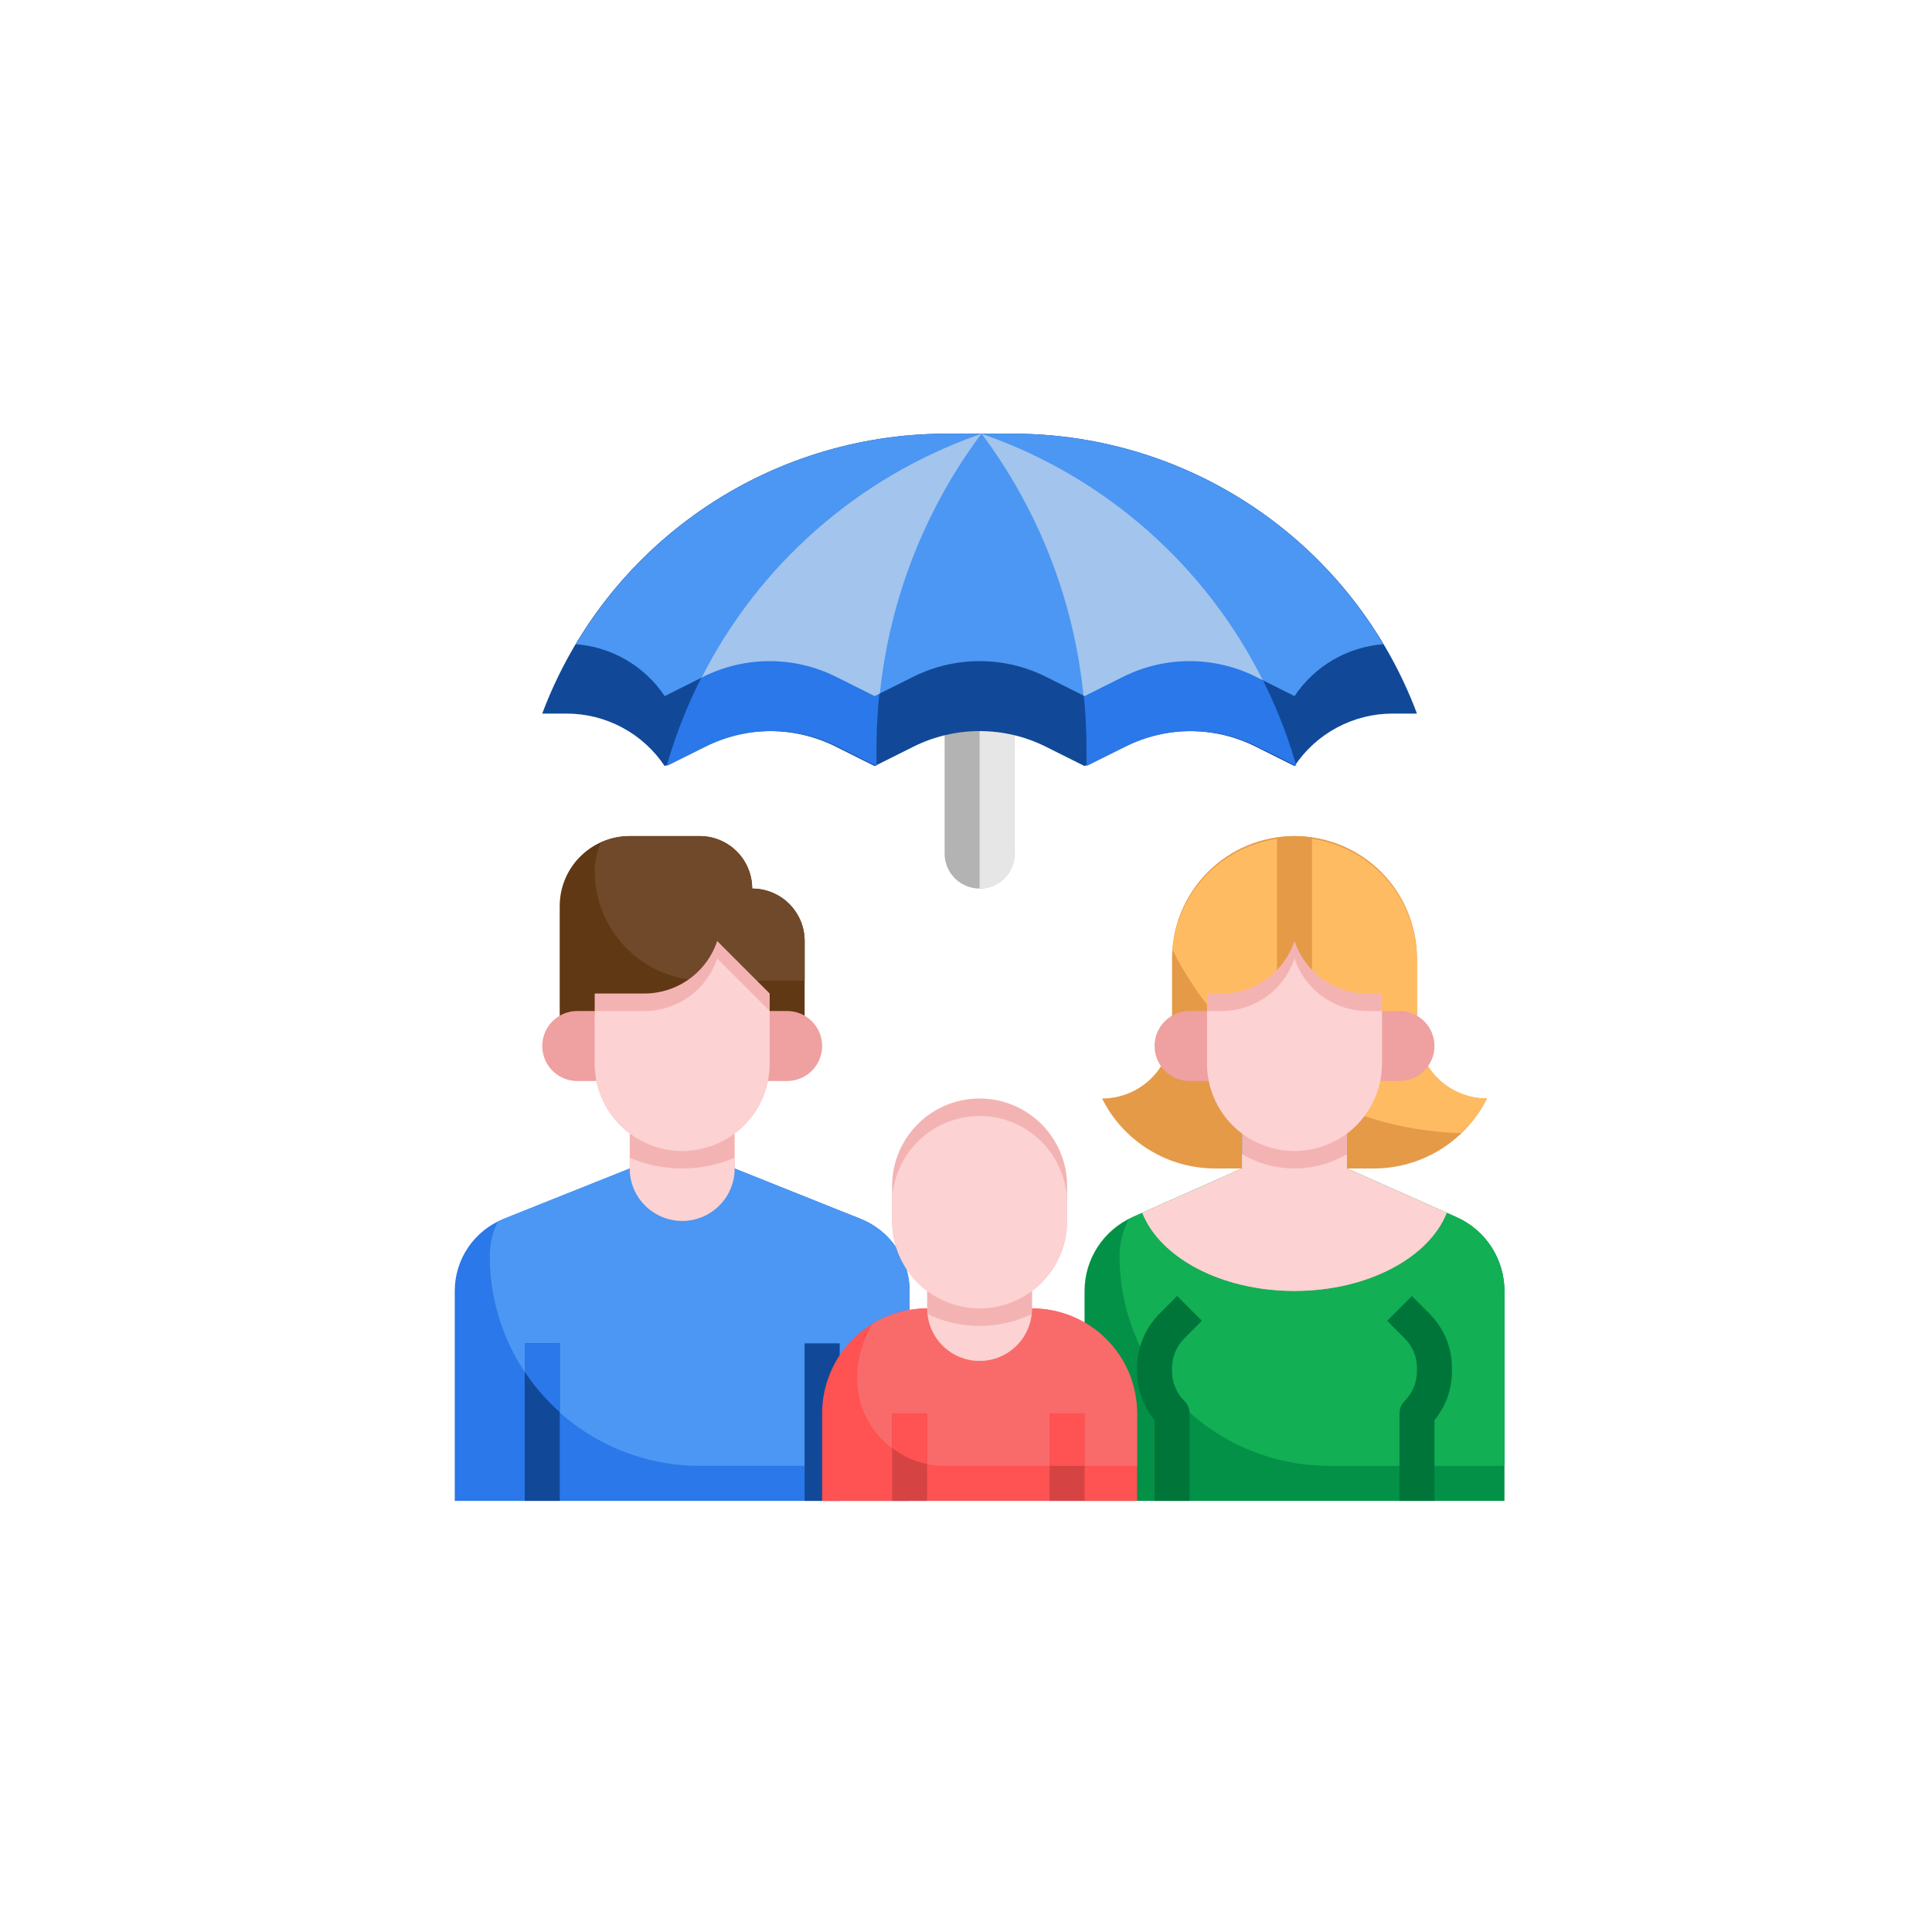 <svg width="71" height="71" viewBox="0 0 71 71" fill="none" xmlns="http://www.w3.org/2000/svg">
<path d="M49.502 42.941H50.49C51.353 42.941 52.199 42.7 52.933 42.246C53.667 41.791 54.26 41.141 54.645 40.369C54.214 40.369 53.789 40.261 53.41 40.054C53.032 39.848 52.711 39.549 52.479 39.185L52.073 37.326V35.225C52.073 34.032 51.599 32.887 50.755 32.043C49.911 31.199 48.766 30.725 47.573 30.725C46.379 30.725 45.234 31.199 44.39 32.043C43.546 32.887 43.072 34.032 43.072 35.225V37.326L42.668 39.185C42.435 39.548 42.114 39.847 41.736 40.054C41.357 40.261 40.932 40.369 40.501 40.369C40.885 41.141 41.478 41.791 42.212 42.245C42.946 42.7 43.792 42.941 44.655 42.941H49.502Z" fill="#E59A48"/>
<path d="M52.478 39.185L52.073 37.326V35.225C52.059 34.069 51.6 32.963 50.792 32.135C49.984 31.308 48.889 30.824 47.734 30.782C46.578 30.741 45.451 31.146 44.586 31.913C43.721 32.681 43.184 33.752 43.088 34.904C44.079 36.883 45.589 38.556 47.458 39.742C49.327 40.929 51.483 41.585 53.696 41.639C54.083 41.274 54.404 40.844 54.645 40.369C54.213 40.37 53.788 40.261 53.41 40.055C53.031 39.848 52.71 39.549 52.478 39.185Z" fill="#FFBB61"/>
<path d="M55.288 55.156V47.441C55.288 46.867 55.121 46.305 54.809 45.824C54.496 45.343 54.05 44.962 53.526 44.729L49.501 42.941V41.655H45.644V42.941L41.62 44.729C41.095 44.962 40.65 45.343 40.337 45.824C40.024 46.305 39.857 46.867 39.857 47.441V55.156H55.288Z" fill="#039147"/>
<path d="M55.288 47.441C55.288 46.867 55.121 46.305 54.808 45.824C54.496 45.343 54.05 44.962 53.525 44.729L49.501 42.941V41.655H45.644V42.941L41.62 44.729C41.569 44.752 41.523 44.782 41.474 44.807C41.258 45.224 41.145 45.686 41.143 46.155C41.143 48.201 41.956 50.164 43.403 51.611C44.85 53.057 46.812 53.87 48.858 53.87H55.288V47.441Z" fill="#12AF55"/>
<path d="M47.572 47.441C50.257 47.441 52.514 46.219 53.166 44.57L49.501 42.941V41.655H45.644V42.941L41.979 44.57C42.631 46.223 44.888 47.441 47.572 47.441Z" fill="#F4B3B3"/>
<path d="M49.501 42.941V42.415C48.917 42.759 48.251 42.941 47.572 42.941C46.894 42.941 46.228 42.759 45.644 42.415V42.941L41.979 44.57C42.631 46.223 44.888 47.441 47.572 47.441C50.257 47.441 52.514 46.219 53.166 44.57L49.501 42.941Z" fill="#FCD2D2"/>
<path d="M44.358 37.154H43.715C43.374 37.154 43.047 37.29 42.806 37.531C42.565 37.772 42.429 38.099 42.429 38.44C42.429 38.781 42.565 39.108 42.806 39.349C43.047 39.59 43.374 39.726 43.715 39.726H44.422" fill="#EFA0A0"/>
<path d="M50.787 37.154H51.43C51.771 37.154 52.099 37.29 52.34 37.531C52.581 37.772 52.716 38.099 52.716 38.44C52.716 38.781 52.581 39.108 52.34 39.349C52.099 39.59 51.771 39.726 51.43 39.726H50.723" fill="#EFA0A0"/>
<path d="M43.715 55.156H42.429V52.189C42.012 51.682 41.784 51.045 41.786 50.389V50.278C41.785 49.905 41.858 49.536 42.001 49.191C42.143 48.847 42.353 48.534 42.617 48.271L43.26 47.628L44.169 48.537L43.527 49.18C43.382 49.324 43.267 49.495 43.189 49.684C43.111 49.873 43.071 50.075 43.072 50.279V50.389C43.071 50.593 43.111 50.795 43.189 50.983C43.267 51.172 43.382 51.343 43.527 51.486C43.586 51.546 43.634 51.617 43.666 51.695C43.698 51.773 43.715 51.857 43.715 51.941V55.156Z" fill="#00753A"/>
<path d="M52.716 55.156H51.43V51.941C51.43 51.857 51.447 51.773 51.479 51.695C51.511 51.617 51.559 51.546 51.618 51.486C51.763 51.343 51.878 51.172 51.956 50.983C52.034 50.795 52.074 50.593 52.073 50.389V50.279C52.074 50.075 52.034 49.873 51.956 49.685C51.878 49.497 51.763 49.326 51.618 49.182L50.976 48.539L51.885 47.63L52.528 48.273C52.792 48.536 53.002 48.848 53.144 49.193C53.287 49.537 53.36 49.906 53.359 50.279V50.389C53.361 51.046 53.133 51.683 52.716 52.19V55.156Z" fill="#00753A"/>
<path d="M23.141 41.682V42.941C23.141 43.452 23.344 43.943 23.706 44.304C24.068 44.666 24.558 44.869 25.07 44.869C25.581 44.869 26.072 44.666 26.434 44.304C26.796 43.943 26.999 43.452 26.999 42.941V41.655L23.141 41.682Z" fill="#F4B3B3"/>
<path d="M33.428 55.156V47.441C33.428 46.872 33.258 46.315 32.938 45.844C32.619 45.373 32.166 45.008 31.637 44.796L26.999 42.941H23.141L18.503 44.796C17.974 45.008 17.521 45.373 17.202 45.844C16.883 46.315 16.712 46.872 16.712 47.441V55.156H33.428Z" fill="#2A78E9"/>
<path d="M33.428 47.441C33.428 46.872 33.257 46.315 32.938 45.844C32.619 45.373 32.166 45.008 31.637 44.796L26.999 42.941H23.141L18.502 44.796C18.429 44.826 18.361 44.865 18.291 44.9C18.098 45.29 17.998 45.72 17.998 46.155C17.998 48.201 18.81 50.164 20.257 51.611C21.704 53.057 23.666 53.87 25.713 53.87H33.428V47.441Z" fill="#4B97F3"/>
<path d="M19.284 49.37H20.57V55.156H19.284V49.37Z" fill="#114998"/>
<path d="M20.57 51.894V49.37H19.284V50.416C19.648 50.962 20.08 51.458 20.57 51.894Z" fill="#2A78E9"/>
<path d="M29.57 49.37H30.856V53.87H29.57V49.37Z" fill="#2A78E9"/>
<path d="M20.569 37.326V33.297C20.569 32.614 20.84 31.96 21.323 31.478C21.805 30.996 22.459 30.725 23.141 30.725H25.713C26.224 30.725 26.715 30.928 27.077 31.29C27.438 31.651 27.642 32.142 27.642 32.654C28.153 32.654 28.644 32.857 29.005 33.219C29.367 33.58 29.57 34.071 29.57 34.582V37.327" fill="#603813"/>
<path d="M29.571 34.582C29.571 34.071 29.367 33.58 29.006 33.219C28.644 32.857 28.153 32.654 27.642 32.654C27.642 32.142 27.439 31.651 27.077 31.29C26.715 30.928 26.225 30.725 25.713 30.725H23.141C22.777 30.726 22.418 30.805 22.087 30.956C21.935 31.287 21.856 31.647 21.855 32.011C21.855 33.08 22.28 34.105 23.036 34.86C23.791 35.616 24.817 36.041 25.885 36.041H29.571V34.582Z" fill="#70492A"/>
<path d="M21.855 37.154H21.213C20.872 37.154 20.544 37.29 20.303 37.531C20.062 37.772 19.927 38.099 19.927 38.44C19.927 38.781 20.062 39.108 20.303 39.349C20.544 39.59 20.872 39.726 21.213 39.726H21.92" fill="#EFA0A0"/>
<path d="M28.285 37.154H28.927C29.268 37.154 29.596 37.29 29.837 37.531C30.078 37.772 30.213 38.099 30.213 38.44C30.213 38.781 30.078 39.108 29.837 39.349C29.596 39.59 29.268 39.726 28.927 39.726H28.22" fill="#EFA0A0"/>
<path d="M28.285 36.511V39.083C28.285 39.935 27.946 40.753 27.343 41.356C26.74 41.959 25.923 42.298 25.07 42.298C24.218 42.298 23.4 41.959 22.797 41.356C22.194 40.753 21.855 39.935 21.855 39.083V36.511H23.68C24.272 36.511 24.849 36.325 25.329 35.979C25.81 35.633 26.169 35.144 26.356 34.582L28.285 36.511Z" fill="#F4B3B3"/>
<path d="M23.141 42.546V42.941C23.141 43.452 23.344 43.943 23.706 44.304C24.068 44.666 24.558 44.869 25.07 44.869C25.581 44.869 26.072 44.666 26.434 44.304C26.796 43.943 26.999 43.452 26.999 42.941V42.546C26.389 42.806 25.733 42.941 25.07 42.941C24.407 42.941 23.751 42.806 23.141 42.546Z" fill="#FCD2D2"/>
<path d="M29.57 49.37H30.856V55.156H29.57V49.37Z" fill="#114998"/>
<path d="M23.68 37.154H21.855V39.083C21.855 39.935 22.194 40.753 22.797 41.356C23.4 41.959 24.218 42.298 25.07 42.298C25.923 42.298 26.74 41.959 27.343 41.356C27.946 40.753 28.285 39.935 28.285 39.083V37.154L26.356 35.225C26.169 35.787 25.81 36.276 25.329 36.622C24.849 36.968 24.272 37.154 23.68 37.154Z" fill="#FCD2D2"/>
<path d="M30.213 55.156V51.941C30.213 50.918 30.62 49.937 31.343 49.214C32.067 48.49 33.048 48.084 34.071 48.084H37.928C38.952 48.084 39.933 48.49 40.656 49.214C41.38 49.937 41.786 50.918 41.786 51.941V55.156H30.213Z" fill="#FF5252"/>
<path d="M41.786 51.941C41.786 50.918 41.38 49.937 40.657 49.214C39.933 48.49 38.952 48.084 37.929 48.084H34.071C33.363 48.084 32.669 48.28 32.066 48.65C31.696 49.254 31.5 49.948 31.5 50.656C31.5 51.508 31.838 52.326 32.441 52.929C33.044 53.532 33.862 53.87 34.714 53.87H41.786V51.941Z" fill="#F96B6B"/>
<path d="M34.071 47.441V48.084C34.071 48.596 34.274 49.086 34.636 49.448C34.997 49.809 35.488 50.013 36 50.013C36.511 50.013 37.002 49.809 37.364 49.448C37.725 49.086 37.928 48.596 37.928 48.084V47.441H34.071Z" fill="#F4B3B3"/>
<path d="M34.092 48.296C34.143 48.767 34.365 49.202 34.718 49.519C35.07 49.835 35.526 50.01 36 50.01C36.473 50.01 36.93 49.835 37.282 49.519C37.634 49.202 37.857 48.767 37.907 48.296C37.312 48.58 36.66 48.727 36 48.727C35.34 48.727 34.688 48.58 34.092 48.296Z" fill="#FCD2D2"/>
<path d="M34.714 25.093V31.368C34.714 31.709 34.849 32.036 35.09 32.277C35.332 32.518 35.659 32.654 36 32.654C36.341 32.654 36.668 32.518 36.909 32.277C37.15 32.036 37.286 31.709 37.286 31.368V25.093" fill="#B3B3B3"/>
<path d="M36 32.654C36.341 32.654 36.668 32.518 36.909 32.277C37.15 32.036 37.286 31.709 37.286 31.368V25.093H36V32.654Z" fill="#E6E6E6"/>
<path d="M19.927 26.224C21.06 23.203 23.088 20.599 25.74 18.761C28.393 16.922 31.543 15.938 34.77 15.937H37.23C40.457 15.938 43.607 16.922 46.26 18.761C48.912 20.599 50.94 23.203 52.073 26.224H51.177C50.464 26.224 49.762 26.4 49.133 26.737C48.504 27.073 47.968 27.56 47.573 28.153L46.151 27.442C45.395 27.064 44.561 26.867 43.715 26.867C42.87 26.867 42.036 27.064 41.279 27.442L39.858 28.153L38.436 27.442C37.68 27.064 36.846 26.867 36 26.867C35.154 26.867 34.32 27.064 33.564 27.442L32.142 28.153L30.721 27.442C29.965 27.064 29.131 26.867 28.285 26.867C27.439 26.867 26.605 27.064 25.849 27.442L24.427 28.153C24.032 27.56 23.496 27.073 22.867 26.737C22.238 26.4 21.536 26.224 20.823 26.224H19.927Z" fill="#114998"/>
<path d="M24.427 25.581L25.849 24.87C26.605 24.492 27.439 24.296 28.285 24.296C29.13 24.296 29.964 24.492 30.721 24.87L32.142 25.581L33.564 24.87C34.32 24.492 35.154 24.296 36 24.296C36.846 24.296 37.679 24.492 38.436 24.87L39.857 25.581L41.279 24.87C42.035 24.492 42.869 24.296 43.715 24.296C44.561 24.296 45.395 24.492 46.151 24.87L47.573 25.581C47.937 25.037 48.42 24.583 48.985 24.252C49.55 23.922 50.183 23.724 50.836 23.674C49.432 21.317 47.44 19.365 45.055 18.009C42.67 16.652 39.973 15.939 37.23 15.937H34.77C32.026 15.939 29.33 16.652 26.945 18.009C24.56 19.365 22.568 21.317 21.164 23.674C21.816 23.724 22.449 23.922 23.015 24.252C23.58 24.583 24.063 25.037 24.427 25.581Z" fill="#4B97F3"/>
<path d="M36.257 16.002L36.07 15.937C38.574 19.276 39.927 23.337 39.927 27.51V28.153L41.349 27.446C42.105 27.067 42.939 26.87 43.785 26.87C44.631 26.87 45.465 27.067 46.221 27.446L47.643 28.153C46.847 25.369 45.4 22.814 43.419 20.7C41.439 18.587 38.984 16.976 36.257 16.002Z" fill="#2A78E9"/>
<path d="M36.07 15.937L35.885 16.002C33.157 16.976 30.701 18.587 28.721 20.7C26.741 22.813 25.293 25.368 24.497 28.153L25.919 27.446C26.675 27.067 27.509 26.869 28.355 26.867C29.201 26.868 30.035 27.066 30.792 27.446L32.212 28.153V27.51C32.212 23.337 33.566 19.276 36.07 15.937Z" fill="#2A78E9"/>
<path d="M36.257 16.002L36.07 15.937C38.17 18.745 39.466 22.072 39.817 25.561L39.857 25.581L41.279 24.87C42.035 24.492 42.869 24.296 43.715 24.296C44.56 24.296 45.395 24.492 46.151 24.87L46.412 24.999C44.312 20.804 40.674 17.581 36.257 16.002Z" fill="#A2C4ED"/>
<path d="M35.885 16.002C31.502 17.569 27.885 20.755 25.777 24.906L25.847 24.87C26.604 24.492 27.438 24.296 28.284 24.296C29.129 24.296 29.963 24.492 30.72 24.87L32.142 25.581L32.335 25.486C32.696 22.025 33.986 18.725 36.07 15.937L35.885 16.002Z" fill="#A2C4ED"/>
<path d="M39.215 43.583C39.215 41.808 37.775 40.369 36 40.369C34.224 40.369 32.785 41.808 32.785 43.583V44.869C32.785 46.645 34.224 48.084 36 48.084C37.775 48.084 39.215 46.645 39.215 44.869V43.583Z" fill="#F4B3B3"/>
<path d="M32.785 51.941H34.071V55.156H32.785V51.941Z" fill="#D64343"/>
<path d="M38.572 51.941H39.858V55.156H38.572V51.941Z" fill="#D64343"/>
<path d="M34.071 53.806V51.941H32.785V53.213C33.164 53.505 33.603 53.708 34.071 53.806Z" fill="#FF5252"/>
<path d="M38.572 51.941H39.858V53.87H38.572V51.941Z" fill="#FF5252"/>
<path d="M47.573 30.725C47.357 30.727 47.142 30.744 46.93 30.776V36.511H48.215V30.776C48.003 30.744 47.788 30.727 47.573 30.725Z" fill="#E59A48"/>
<path d="M50.787 36.511V39.083C50.787 39.935 50.449 40.753 49.846 41.356C49.243 41.959 48.425 42.298 47.573 42.298C46.72 42.298 45.902 41.959 45.3 41.356C44.697 40.753 44.358 39.935 44.358 39.083V36.511H44.896C45.488 36.511 46.065 36.325 46.545 35.979C47.026 35.633 47.385 35.144 47.573 34.582C47.76 35.144 48.119 35.632 48.599 35.979C49.079 36.325 49.656 36.511 50.248 36.511H50.787Z" fill="#F4B3B3"/>
<path d="M47.573 35.225C47.385 35.787 47.026 36.276 46.545 36.622C46.065 36.968 45.488 37.154 44.896 37.154H44.358V39.083C44.358 39.935 44.697 40.753 45.3 41.356C45.902 41.959 46.72 42.298 47.573 42.298C48.425 42.298 49.243 41.959 49.846 41.356C50.449 40.753 50.787 39.935 50.787 39.083V37.154H50.248C49.656 37.154 49.079 36.968 48.599 36.621C48.119 36.275 47.76 35.787 47.573 35.225Z" fill="#FCD2D2"/>
<path d="M36 41.012C35.147 41.012 34.33 41.35 33.727 41.953C33.124 42.556 32.785 43.374 32.785 44.226V44.869C32.785 45.722 33.124 46.539 33.727 47.142C34.33 47.745 35.147 48.084 36 48.084C36.852 48.084 37.67 47.745 38.273 47.142C38.876 46.539 39.215 45.722 39.215 44.869V44.226C39.215 43.374 38.876 42.556 38.273 41.953C37.67 41.35 36.852 41.012 36 41.012Z" fill="#FCD2D2"/>
</svg>

